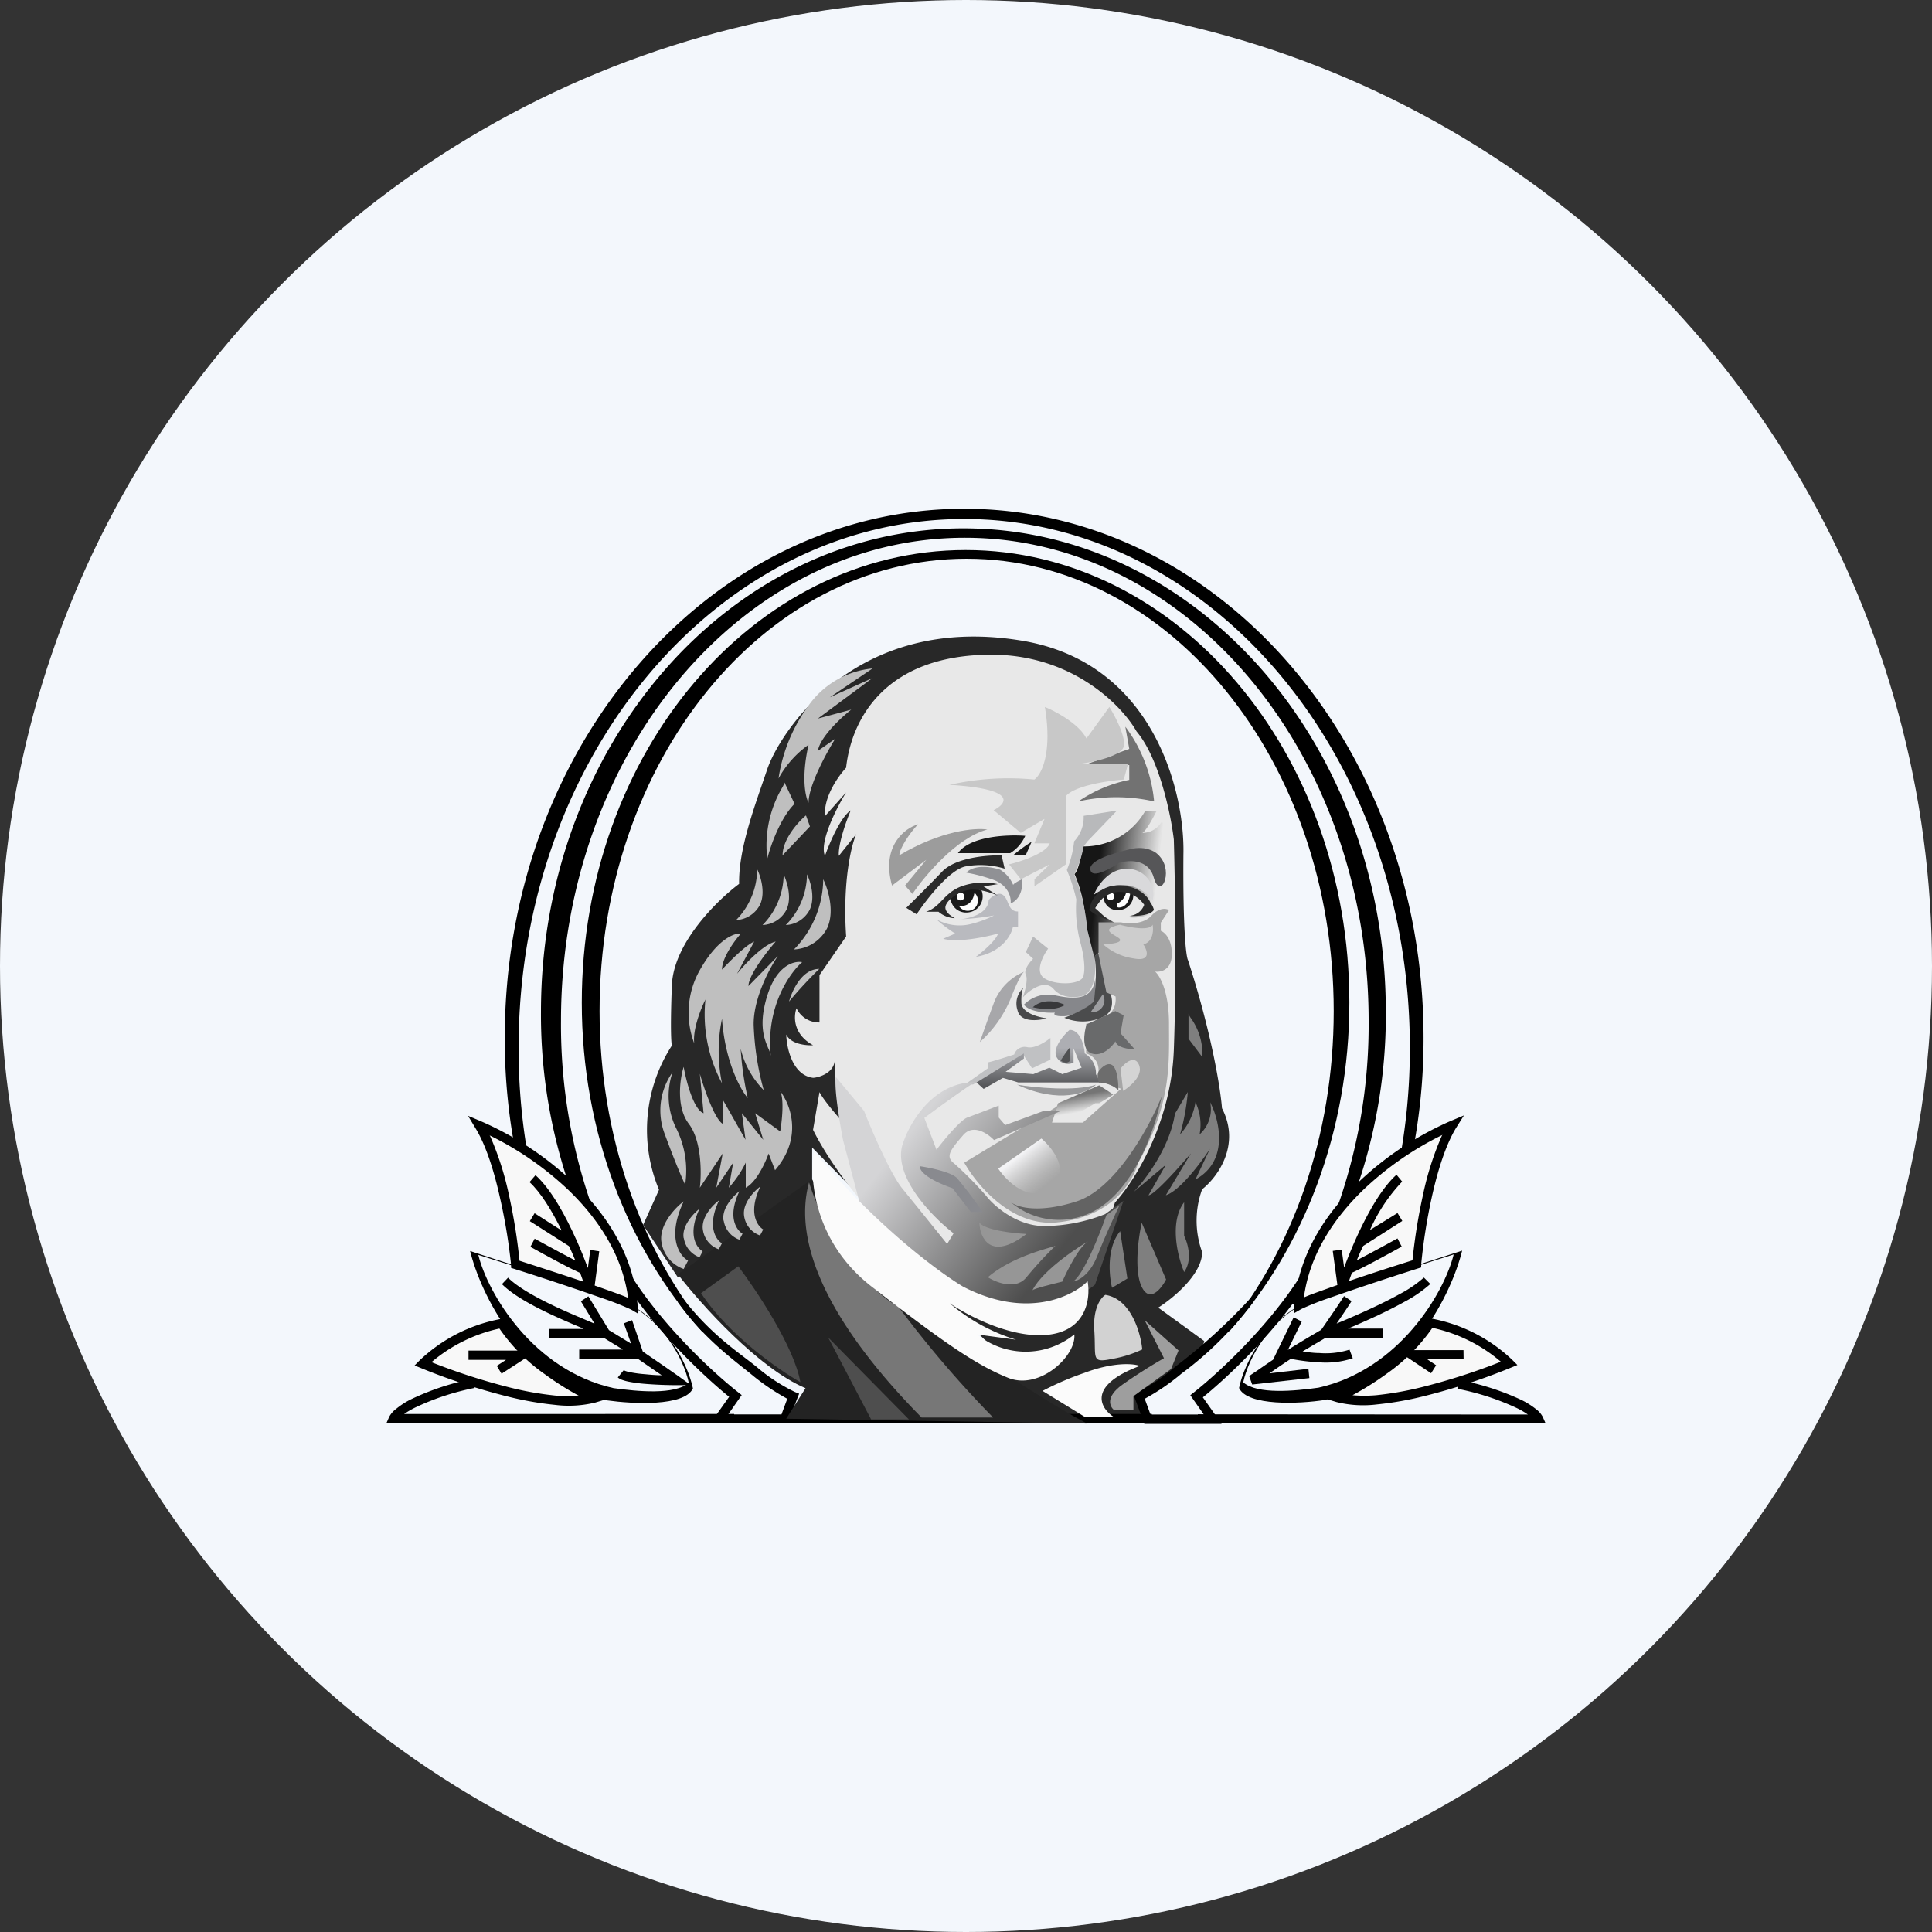 <?xml version='1.0' encoding='utf-8'?>
<svg xmlns="http://www.w3.org/2000/svg" id="Layer_1" data-name="Layer 1" viewBox="0 0 300 300" width="300" height="300"><rect x="0" y="0" width="300" height="300" fill="#333333" stroke="none"/><defs><linearGradient id="linear-gradient" x1="168.84" y1="-14191.8" x2="179.5" y2="-14193.04" gradientTransform="matrix(1, 0, 0, -1, 0, -14055.16)" gradientUnits="userSpaceOnUse"><stop offset="0.14" stop-color="#161616" /><stop offset="1" stop-color="#161616" stop-opacity="0" /></linearGradient><linearGradient id="linear-gradient-2" x1="158.5" y1="-14234.37" x2="162.4" y2="-14239.21" gradientTransform="matrix(1, 0, 0, -1, 0, -14055.16)" gradientUnits="userSpaceOnUse"><stop offset="0" stop-color="#f3f3f5" /><stop offset="1" stop-color="#cfcfcf" stop-opacity="0" /></linearGradient><linearGradient id="linear-gradient-3" x1="161.26" y1="-14215.04" x2="161.26" y2="-14224.21" gradientTransform="matrix(1, 0, 0, -1, 0, -14055.16)" gradientUnits="userSpaceOnUse"><stop offset="0.3" stop-color="#adaeb3" /><stop offset="1" stop-color="#4f5052" /></linearGradient><linearGradient id="linear-gradient-4" x1="167.74" y1="-14225.12" x2="168.43" y2="-14229.09" gradientTransform="matrix(1, 0, 0, -1, 0, -14055.16)" gradientUnits="userSpaceOnUse"><stop offset="0" stop-color="#757575" /><stop offset="0.65" stop-color="#757575" stop-opacity="0" /></linearGradient><linearGradient id="linear-gradient-5" x1="141.88" y1="-14230.25" x2="165.11" y2="-14248.62" gradientTransform="matrix(1, 0, 0, -1, 0, -14055.16)" gradientUnits="userSpaceOnUse"><stop offset="0" stop-color="#d4d4d6" /><stop offset="1" stop-color="#4e4e4e" /></linearGradient><clipPath id="bz_circular_clip"><circle cx="150.0" cy="150.0" r="150.0" /></clipPath></defs><g clip-path="url(#bz_circular_clip)"><path d="M-1.5-1.5h303v303H-1.5Z" fill="#f3f7fc" /><path d="M179.85,203.05l7.13,5.18c0,1.83-7.26,6.59-10.4,9.34l1.35,3.24h-9.88l-12-6,1.12-2.54L147,202.19c3.44.19,13.17,3.81,15.68,3.35s4.64-4.28,5.38-6.13c-3.05,3.05-8.52,3.12-10.88,2.78-6.19.37-15.44-7.87-19.29-12l-11.78-12v8.56l-3.26,3.47-17.61,8.1-5.38-8.1,2.47-5.47a24.11,24.11,0,0,1,2-22.4c-.11-.39-.26-2.8,0-9.37s7.07-13.22,10.44-15.73c-.11-5.55,2.58-12.49,4.37-17.81s13.35-24.17,39.27-20C179.14,102.7,184,123,183.76,132.68c-.09,11.84.43,15.88.71,16.41,3.69,11.34,5.06,20.07,5.28,23,3,5.8-.81,10.8-3.08,12.58a14.19,14.19,0,0,0,0,9.75C186.67,197.88,182.12,201.62,179.85,203.05Z" fill="#282828" /><path d="M62.75,219.57a13,13,0,0,1,1.71-1,39.05,39.05,0,0,1,9.24-3.05l-.29-1.41a40.15,40.15,0,0,0-9.58,3.17,12.1,12.1,0,0,0-2.3,1.48A3.72,3.72,0,0,0,60.44,220L60,221h54v-1.44Z" fill-rule="evenodd" /><path d="M237.25,219.65a12.35,12.35,0,0,0-1.71-1,39.49,39.49,0,0,0-9.24-3l.29-1.37a41,41,0,0,1,9.58,3.07,12.26,12.26,0,0,1,2.3,1.43,3.64,3.64,0,0,1,1.09,1.24l.44,1H186v-1.4Z" fill-rule="evenodd" /><path d="M211.81,198.86h1.24a92,92,0,0,0,8-37.78C221,115.72,189.09,79,149.7,79s-71.32,36.77-71.32,82.13a91.88,91.88,0,0,0,8,37.78h1.23a94.65,94.65,0,0,1-7.08-36.23c0-45.34,31-82.09,69.19-82.09s69.2,36.75,69.2,82.09A94.47,94.47,0,0,1,211.81,198.86Z" fill-rule="evenodd" /><path d="M200.63,202.5h1.22a82,82,0,0,0,13.34-45.38c0-41.47-29.36-75.08-65.58-75.08S84,115.65,84,157.12A82.06,82.06,0,0,0,97.37,202.5H99a84.93,84.93,0,0,1-11.89-44c0-41.44,28.08-75,62.71-75s62.7,33.59,62.7,75A85,85,0,0,1,200.63,202.5Z" fill-rule="evenodd" /><path d="M109.81,206.65C99.49,193.94,93.1,176.37,93.1,157c0-38.79,25.51-70.24,57-70.24s57,31.45,57,70.24c0,19.41-6.38,37-16.71,49.69h.53c11.46-12.8,18.61-30.93,18.61-51,0-38.81-26.68-70.28-59.59-70.28s-59.6,31.47-59.6,70.28c0,20.09,7.15,38.22,18.61,51Z" fill-rule="evenodd" /><path d="M95.77,194.07c4.5,9.39,14.44,18.67,18.86,22.13l.54.43-2.1,3h8.28l.9-2.43a34.49,34.49,0,0,1-5.68-3.87c-3-2.43-7.47-5.69-11.33-11.17l.79-.56c4.4,5.68,8.45,8.23,11.41,10.61a27.47,27.47,0,0,0,6,3.94l.65.26L122.31,221h-12l2.91-4.1C108.54,213.11,99,204,94.51,194.7Z" fill-rule="evenodd" /><path d="M204.23,194c-4.5,9.43-14.44,18.74-18.86,22.22l-.54.43,2.1,3h-8.28l-.9-2.45a34.07,34.07,0,0,0,5.68-3.88A53.93,53.93,0,0,0,194.74,202l-.56-.42a87.09,87.09,0,0,1-11.62,10.59,27.88,27.88,0,0,1-5.95,4l-.65.26,1.73,4.67h12l-2.91-4.12c4.7-3.82,14.26-12.94,18.73-22.3Z" fill-rule="evenodd" /><path d="M178.86,221H121.55v-1.44h57.31Z" fill-rule="evenodd" /><path d="M168.8,221.05l-46.72-.75,3-4.74c-7.35-3.1-16.28-13.09-19.83-17.69l20.84-14.76,9.3,15.8C139.1,201.94,159.41,216.13,168.8,221.05Z" fill="#232323" /><path d="M114.64,196.63l-5.78,4.17c4.26,6.51,12.06,11.92,15.42,13.82C123.33,209.17,117.46,200.36,114.64,196.63Z" fill="#4e4e4e" /><path d="M143.1,220.11c-14.32-14.54-20.08-27.05-17.47-36.51,2.34,7.7,8.91,16.69,13.86,19.29a168.75,168.75,0,0,0,14.72,17.22Z" fill="#777" /><path d="M141.14,220.41,128.6,207.69l6.67,12.72Z" fill="#4e4e4e" /><path d="M127,116.6c.33-2.14,3.59-5.16,5.18-6.41L127,111.58l8.49-6.3-6.63,3,6.63-4.48a13.74,13.74,0,0,0-9.94,5.76,25.4,25.4,0,0,0-4.66,11.32,15.67,15.67,0,0,1,4.66-5.23c-1.16,5.12-.48,8.11,0,9,0-2.65,2.76-7.72,4.14-9.93Zm-7.87,16.65a17.74,17.74,0,0,1,2.31-10.91h0a3.67,3.67,0,0,0,.38-.83l1.56,3.31C121.18,127,119.65,131.33,119.17,133.25ZM117.58,135c.51,1,1.31,3.54.46,5.43a4.42,4.42,0,0,1-3.74,2.44A11.4,11.4,0,0,0,117.58,135Zm7.73.77c.5,1,1.31,3.54.45,5.43a4.4,4.4,0,0,1-3.74,2.44A11.33,11.33,0,0,0,125.31,135.78Zm3.16,8.28c1.18-2.61.07-6.1-.64-7.51a15.75,15.75,0,0,1-4.54,10.89A6.11,6.11,0,0,0,128.47,144.06Zm-7.68,4.4c-1.28,1.86-3.83,6.61-3.76,10.7a43.45,43.45,0,0,0,1.56,10.12,13.7,13.7,0,0,1-3.58-6.43,48.07,48.07,0,0,0,1.1,7.66c-1.13-1.32-3.52-5.64-4-12.3a24.54,24.54,0,0,0,0,10,22.55,22.55,0,0,1-2.57-13c-.67,1.35-2,4.61-1.74,6.81a13.43,13.43,0,0,1,.91-11.45c2.72-4.77,5.36-5.71,6.34-5.59-1,1.11-2.94,3.77-2.94,5.59,1.13-1.23,3.71-3.82,5-4.35l-2.66,5c1.19-1.48,4.06-4.56,6-5-1.41,1.6-4.23,5.24-4.23,6.9Zm-1.65,6.15c-1.39,4.51-.47,6.69.14,8.14a4.65,4.65,0,0,1,.41,1.23c-.81-7.57,2.91-12.87,4.87-14.57C123.36,149.16,120.61,149.84,119.14,154.61Zm8.08-4.16a68.92,68.92,0,0,0-4.7,5.08C123,153.84,124.5,150.45,127.22,150.45Zm-5.07-9.24c.86-1.89,0-4.4-.46-5.43a11.33,11.33,0,0,1-3.28,7.87A4.4,4.4,0,0,0,122.15,141.21Zm3-14.58c-1.21,1-3.63,3.71-3.63,6.19l4.25-4.48Zm-4,42.82c1.56,2,3.59,7.17-.8,12.27l-1-2.59c-.5,1.41-1.9,4.46-3.55,5.31v-3.9a17,17,0,0,1-2.63,3.9l.68-3.9-2.63,3.9,1-5.31-3.55,5.31c.27-2.21.3-7.27-1.71-9.92s-1.38-7-.8-8.85c.38,2.17,1.53,6.64,3.09,7.2l-.58-6.13c.65,2.28,2.27,7,3.55,7.78v-3.77l3.55,6.25-.57-4.13,3.32,4.13-1.26-4.13,3.89,2.83C121.42,174.13,121.79,170.68,121.15,169.45Zm-17.86,6.84a10.24,10.24,0,0,1,1.15-9.79,11.31,11.31,0,0,0,.57,8.73,14.61,14.61,0,0,1,1.38,8.73C106.08,183.33,105,180.92,103.29,176.29Zm2.87,10.27c-1.34,1-3.9,3.73-3.44,6.37a5.23,5.23,0,0,0,3.44,4.13l.68-1.3C105.51,195,103.5,192.13,106.16,186.56Zm0,5.72c-.33-1.89,1.5-3.83,2.46-4.57-1.9,4-.46,6.06.49,6.6l-.49.93A3.77,3.77,0,0,1,106.19,192.28Zm5.45-5.84c-1,.73-2.79,2.67-2.46,4.56a3.76,3.76,0,0,0,2.46,3l.49-.93C111.17,192.5,109.74,190.43,111.64,186.44Zm.74,3.11c-.33-1.89,1.51-3.83,2.46-4.56-1.9,4-.46,6,.49,6.59l-.49.93A3.77,3.77,0,0,1,112.38,189.55Zm5.67-5.26c-1,.73-2.79,2.67-2.47,4.56a3.75,3.75,0,0,0,2.47,3l.49-.93C117.58,190.35,116.14,188.28,118.05,184.29Z" fill="#bfbfbf" fill-rule="evenodd" /><path d="M186.7,164.15a9.57,9.57,0,0,0-1.74-6,2.6,2.6,0,0,1-.41-.74v3.88Zm-1.07,19c5.27-2.88,3.72-9.23,2.28-12a5.23,5.23,0,0,1-1.64,5,8.08,8.08,0,0,0-.64-5,9.63,9.63,0,0,1-2.39,5,34.61,34.61,0,0,0,1.2-6.58l-2,3.37c-.77,5.2-4.59,10.27-6.41,12.15l5-4.22-2.69,4.73c.86,0,4.75-4.34,6.59-6.51l-3.9,6.51c2.15-.67,5.47-5.08,6.85-7.21Zm-1.76,3.56v5.19c.56,1.1,1.34,3.78,0,5.62C182.89,195.2,181.52,189.8,183.87,186.69Zm-9.93,4.47c-2.13,2.54-1.73,6.92-1.26,8.79l2.38-1.44Zm3.35-1.3,3.78,8.8c-.75,1.44-2.55,3.69-3.78,1.15S176.78,192.12,177.29,189.86Z" fill="#7f7f7f" fill-rule="evenodd" /><path d="M168.39,213.18c4.59-1.73,7.65-1.44,8.6-1.08-8.18,3.07-6.15,6.53-4.11,7.88h-4.49l-6.5-4A46.21,46.21,0,0,1,168.39,213.18Z" fill="#fbfbfb" /><path d="M169.92,206.58c-.23-3.47,1.05-5.12,1.72-5.51,4,.63,5.48,5.91,5.73,8.47a18.07,18.07,0,0,1-4.68,1.47C169.35,211.7,170.21,210.92,169.92,206.58Z" fill="#d2d2d2" /><path d="M183,209.7l-5.26-4.7,3,5.9c-1,.56-3.72,2.17-6.43,4.09s-2,3.45-1.28,4H176V216.8l5.84-4.22Z" fill="#9e9e9e" /><path d="M153.65,101.66c12.79-.12,20.55,7.89,22.83,11.91,3.53,4.16,5.33,12.92,5.79,16.78.18,6.1.43,21.17,0,32.7s-6.27,20.59-9.14,23.68l-2.73,8.59c-1.18,4.15-6.79,10.89-19.79,4.65S129,181,126.25,175.44l1-5.86c.93,1.82,4.93,6.19,6.82,8.14a19,19,0,0,1-4.45-13c-.25,2.13-2.86,2.64-3.37,2.64-3.19-.39-4.11-4.65-4.16-6.72.7,1.49,3.07,1.73,4.16,1.66-3.19-1.77-3-4.56-2.57-5.74a3.88,3.88,0,0,0,3.57,2.21v-7.36l4.14-6c-.57-8.59.81-14.17,1.57-15.89l-2.71,3.38c-.12-1.88,1.19-5.49,1.85-7.06-1.6,1.06-3.33,5.15-4,7.06-.92-2.11,1.8-7.45,3.28-9.85l-3.28,3.68c-.23-3,2.09-6.23,3.28-7.51C132.25,111.37,137.67,101.8,153.65,101.66Z" fill="#e8e8e8" /><path d="M179.21,124.45a22.85,22.85,0,0,0-4.47-11.61l.61,3.45-7,2.51h7v2.3a21.43,21.43,0,0,0-7.91,3.35A26.64,26.64,0,0,1,179.21,124.45Z" fill="#727272" /><path d="M160.61,121.05a41.62,41.62,0,0,0-13.17.82c10.53.65,8.95,2.89,6.85,3.93l4.21,3.53,3.69-2.17-1.58,3.8H163c-.53,1.52-4.43,2.81-6.32,3.26l1.84,2.31,4.48-2.31-2.37,2.31v1.09l4.87-3.4V123.63c1.37-1.63,6.54-2.4,9-2.58l.66-2.44h-7.51c2.15-.27,6.53-1.2,6.85-2.72s-1.36-4.71-2.24-6.11l-3.56,4.89c-1.16-2.28-4.78-4.21-6.45-4.89C163.45,117.06,161.66,120.33,160.61,121.05Z" fill="#c8c8c8" /><path d="M139.65,132.81c6.48-3.86,11.81-4.3,13.67-4-4.76,1.25-9.75,7.22-11.64,10l-1.14-1.3,3.29-4-5.32,4c-1.72-6.16,2-8.91,4.05-9.52C141.3,129.29,139.65,131.77,139.65,132.81Z" fill="#9c9c9c" /><path d="M148.75,132.48c1.88-2.67,7.75-2.9,10.45-2.69a6,6,0,0,1-2.34,2.69Z" fill="#191919" /><path d="M157.32,132.8a25.52,25.52,0,0,1,2.87-2.09l-.92,2.09Z" fill="#191919" /><path d="M146.27,135.37c2.07-2.2,7-2.61,9.26-2.54l.47,2.06a12.81,12.81,0,0,0-6.13-.34c-2.46.55-6.05,5.17-7.54,7.42l-1.6-1C141.71,140,144.18,137.57,146.27,135.37Z" fill="#2a2a2a" /><path d="M157.33,137.43a5,5,0,0,0-2.07-2.4c-3.14-.94-4.78-.07-5.2.48a25.16,25.16,0,0,1,3.87,1c2.67.82,3.11,2.86,3,3.78,1.71-.72,1.91-2.82,1.8-3.78C158.26,136.74,157.33,137.21,157.33,137.43Z" fill="#909195" /><path d="M150.22,141.69a2.41,2.41,0,0,1-2.6-2l.52-1.33,3.18-.6,1.13.6A2.51,2.51,0,0,1,150.22,141.69Z" fill="#191919" /><path d="M151.31,141.06a1.65,1.65,0,0,0,0-2.44c-.31,2-1.76,2.18-2.44,2A1.62,1.62,0,0,0,151.31,141.06Z" fill="#fff" /><ellipse cx="149.15" cy="139.22" rx="0.58" ry="0.6" fill="#fff" /><path d="M158.08,143.91v-2.37c-1.62,0-1.36-1.79-2.3-2.54-.76-.61-1.82.25-2.26.75-.08,2.16-3.07,2.92-4.56,3a39.51,39.51,0,0,0,5.4-.6,16.79,16.79,0,0,1-3.72,1.36,7.28,7.28,0,0,1-5.24-.76,20.23,20.23,0,0,0,2.93,2.21l-1.88.81c2.22.65,6.62-.27,8.54-.81-.38,1.13-2.46,2.88-3.46,3.62,4.07-.69,5.54-3.42,5.76-4.7Z" fill="#b9babf" /><path d="M180.4,129.92c1.31.9,1.5,4.26,1.43,5.83l-1.43,4-.82,1.65a6.25,6.25,0,0,1-4.46,1c2-.47,2.64-1.48,2.69-1.93-1.13-2.3-4.19-2.37-5.59-2.12a15.51,15.51,0,0,0-2.38,3l3.34,2a2.39,2.39,0,0,0-1.36.63c-.6.51,1.16,1.61,2.11,2.11l-2.93-.35v1.89l-1.16,1a31.68,31.68,0,0,1-1.36-6.6,21.43,21.43,0,0,0-1.63-6.31c.6-.51,1.11-3.07,1.29-4.29a10.9,10.9,0,0,0,9.67-5.47h1.77c-.56,1.12-1.8,3.37-2.24,3.37a3.43,3.43,0,0,0,3.06-1.76l.62.77Z" fill="url(#linear-gradient)" /><path d="M175.43,131.87c2.65-.65,4.24.52,4.71,1.18,2.11,2.49,0,6.79-1,3.18-.82-2.89-3.93-2.7-5.38-2.24-1.28.89-4,2.39-4.4,1.24C168.78,133.8,172.1,132.68,175.43,131.87Z" fill="#565658" /><path d="M174.82,134.92c-2.7.05-4.43,2.68-4.95,4,4.54-3.08,8-.7,9.12.88A4,4,0,0,0,174.82,134.92Z" fill="#d9d9db" /><path d="M173.74,141.31a2.12,2.12,0,0,1-2.38-2l.58-1.1,2.56-.35,1.47.95A2.28,2.28,0,0,1,173.74,141.31Z" fill="#191919" /><ellipse cx="172.44" cy="139.19" rx="0.57" ry="0.58" fill="#fff" /><path d="M173.5,140.3a2.53,2.53,0,0,0,1.37-1.73l.62.15c-.05.59-.36,1.84-1.29,2.12S173.34,140.59,173.5,140.3Z" fill="#fff" /><path d="M166.79,130.64a16,16,0,0,1-1.13,4.45,27.56,27.56,0,0,1,1.47,4.58,20.49,20.49,0,0,0,.63,6.68c.77,2.86.66,4.51.51,5,0,1.58-4.32,1.76-6.14.53-1.46-1-.19-3.46.62-4.57l-2.33-1.88-1.13,2.4,1.13,1.06c-.53.51-1.5,1.71-1.13,2.46s-.16,2.66-.46,3.52c1-1.1,3.41-2.89,4.78-1.29s3.68,1.33,4.66,1c1.87-.84,1.92-4.14,1.71-5.68l-1.14-4.51a29.48,29.48,0,0,0-2.05-8.62,15.68,15.68,0,0,0,1.48-4.34l.57-.76,4.61-4.81-5.18.82A5.39,5.39,0,0,1,166.79,130.64Z" fill="#b8b9bb" /><path d="M159.1,150.89l-.07,0c-.25.16-.91,1.12-2.07,4.11a18.58,18.58,0,0,1-4.81,6.81c.34-1,1.26-3.63,2.27-6.33a8.54,8.54,0,0,1,4.61-4.59Z" fill="#a7a7aa" /><path d="M158,156.88a3.3,3.3,0,0,1,.93-3.51c-.13.13-.38.77-.33,2.34s2.64,2.25,3.94,2.41C161.19,158.51,158.44,158.8,158,156.88Z" fill="#48484a" /><path d="M163.77,154.54A5.27,5.27,0,0,0,159,156c.85,1.16,3.56,1.31,4.81,1.24-.2.21-.19.61,1.47.55s3.89-1.58,4.8-2.34v-3.65C169.78,155.43,166.7,155.16,163.77,154.54Z" fill="#86878b" /><path d="M165.37,156.05c-1-.5-3.35-1.14-5,.35C161.38,156.67,163.82,157,165.37,156.05Z" fill="#38383a" /><path d="M173.62,137.49c3.14,0,4.66,1.75,5,2.65a3.34,3.34,0,0,1,.56,1.14c-.57.91-2.79,1-3.83.93a2.59,2.59,0,0,0,2.32-1.71,4.65,4.65,0,0,0-4.08-2,4.55,4.55,0,0,0-3.57,2.48l2,1.82a7.58,7.58,0,0,1-2.87-1.5A4.4,4.4,0,0,1,173.62,137.49Z" fill="#2a2a2a" /><path d="M171,147.86l-1.13.62c.53,1.43.22,5.23,0,7-.91,1-3.45,2.14-4.61,2.55a7.33,7.33,0,0,0,5.74,0c2.67-1,1.56-4.06.67-5.44C172.24,151.39,171.49,148.94,171,147.86Z" fill="#4b4c4d" /><path d="M169.37,157.15l1.87-2.75a1.84,1.84,0,0,1-1.87,2.75Z" fill="#9d9ea1" /><path d="M178.76,142.22c-1.23,1.34-3.64,1.25-4.69,1h-3.49v5l1.22,5.88,1.42.63c.33,3.09-2.91,4.11-4.57,4.24v4.61a2.63,2.63,0,0,1,1.93,2.63v1.58l3.49,1.27-5.93,5.26h-4.78l.81-2.53-14.44,8.75c1.9,3.37,7.31,10,14.44,9.27,6.67-.68,11-4.3,12.59-9.27,5.18-9.42,4.76-15.26,4.76-21.57,0-5.05-1.44-7.51-2.17-8.11.86.14,2.57-.21,2.61-2.64s-1.13-3.47-1.71-3.68v-1.27l1.27-1.95C181.11,141.05,180,140.87,178.76,142.22Z" fill="#a6a6a6" /><path d="M177.54,146.65c1.53-.4,1.6-2.21,1.44-3.06-.46,1-3.58.42-5.08,0-3.64.79-.29,1.67,0,2.27s-1.63.72-2.59.79a8.92,8.92,0,0,0,4.7,2.17C178.76,149.37,178.18,147.6,177.54,146.65Z" fill="#cdcdcd" /><path d="M174,160.45l.48-2.8L173.2,157l-4.48,2.06c-.4,1.29-.8,4,.8,4.53s3.12-1,3.68-1.89c.25,1,2.08,1.23,3,1.23Z" fill="#696a6b" /><path d="M176.88,165.39c.64,1.65-1.39,3.33-2.48,4l-.4-3.46C174.69,165,176.24,163.75,176.88,165.39Z" fill="#d4d4d4" /><path d="M155,181.46l6.71-4.67c1.83,1.56,4.67,5.27,1.42,7.69S156.34,183.47,155,181.46Z" fill="url(#linear-gradient-2)" /><path d="M157.48,163.74c-1.25.41-3.83,1.22-4.1,1.22v.93l-3.55,2.51h1.25l4.31-2.51,3.48-2.15,1.39,2.15,2.85-1.36v-3.36c-.72.59-2.45,1.71-3.62,1.43A1.71,1.71,0,0,0,157.48,163.74Z" fill="#c0c1c3" /><path d="M164,164c-.5-1.38,1.18-3.3,2.08-4.08,1.67,0,2.27,2.43,2.36,3.65a3.63,3.63,0,0,1,1.74,3.22l.69,1.29H158.1l-2.36-.71-3,1.71-1.11-1,7.36-4.51v.79l-2.84,2.07,4.3.36,2.5-1,2,1,3-1-1.25-3V165A2,2,0,0,1,164,164Z" fill="url(#linear-gradient-3)" /><path d="M164.7,164.68a19,19,0,0,1,1.46-2.08v2.08C165.72,165.25,165,164.92,164.7,164.68Z" fill="#505153" /><path d="M157.92,168.43c2.76.45,9.07,1.07,12.26,0C168.85,169.7,164.54,171.47,157.92,168.43Z" fill="#97989a" /><path d="M170.68,168.53c.6.38,1.87,1.2,2.19,1.44l-2.19,1.34h-.6l-4.39,2.57H163.3l1-2.57Z" fill="url(#linear-gradient-4)" /><path d="M143.53,173.59c2.37-1.76,7.28-5.32,7.93-5.56-6.75,0-10.41,6.63-11.39,9.94-1.22,5,4.85,11.1,8,13.54l-1,1.66c-1.6-2-5.23-6.49-7-8.67s-4.68-8.9-5.9-12l-4.37-5.26c-.33,1.63.61,7.24,1.12,9.83l3.25,12.27a81.6,81.6,0,0,0,17.29,12.3c7.65,3.82,16.06,0,18.57-2.16l4.41-13-2.84,2.05a26.14,26.14,0,0,1-9.46,1.85c-4.23,0-7.8-3.12-9-4.68a55.82,55.82,0,0,0-5-5.06c-1.42-1.07-.5-2.15,1.43-4.39,1.54-1.79,3.83-.22,4.78.78l10.47-4.57h-2.64l-6.1,2.24-1-1.17v-1.85c-1.19.45-3.82,1.46-4.88,1.85s-3.63,3.47-4.78,5Z" fill="url(#linear-gradient-5)" /><path d="M166.61,199c1.63-1,4.14-7.31,5.19-10.32l2-1.47c-.67,1.43-2.31,5-3.45,7.89S167.39,198.91,166.61,199Z" fill="#8e8e8e" /><path d="M159.39,191.61c-2.06-.1-6.42-.59-7.32-1.76C152.17,192.22,153.78,195.89,159.39,191.61Z" fill="#969696" /><path d="M153.39,198.33c3.87-3.31,9.77-4.58,10.48-4.87a58.48,58.48,0,0,0-4.48,4.87C157.77,200.35,154.72,199.17,153.39,198.33Z" fill="#969696" /><path d="M160.31,200.37c1.63-3.31,8-7.3,8.64-7.59-1.38.78-3.22,4.48-4,6.23C163.49,199.36,160.45,200.11,160.31,200.37Z" fill="#969696" /><path d="M148.61,182.94c-.89-.94-4.23-1.63-5.79-1.85,0,1.4,3.39,2.85,5.08,3.41l2.85,3.7h1.83A64.21,64.21,0,0,0,148.61,182.94Z" fill="#898a8f" /><path d="M149.26,137.64a10.14,10.14,0,0,1,5.67-.35l-2.2.35,2.2,1.44c-1-.48-3.47-1.3-5.07-.76-2,.69-3.13,1.93-3.06,2.68s1,1.31,1.46,1.58a4.15,4.15,0,0,1-2.53-1H143.8C146.13,140.8,146.46,138.74,149.26,137.64Z" fill="#2a2a2a" /><path d="M135.34,199.78c-9-7-9.69-16.92-8.93-21,9.34,11.33,19.31,18.72,23.12,21,9.8,5.09,17,1.57,19.35-.83.45,2.4,0,7.41-5.73,8.26s-12.82-2.87-15.68-4.84a28.78,28.78,0,0,0,10.3,5.66l-6.06-.82a12,12,0,0,0,15.11,0c.34,3.3-5.38,8.73-10.31,6.73S146.56,208.51,135.34,199.78Z" fill="#fbfbfb" /><path d="M167.12,186.57c6.15-1.95,11.41-11.69,13.27-16.32-.87,4.37-4.09,14.91-11.16,18.12a11.55,11.55,0,0,1-12.4-1.8C157.7,187.38,161,188.52,167.12,186.57Z" fill="#636363" /><path d="M74.43,174.77c3.41,5.54,5.12,16.68,5.55,21.56,12.81,4,17.56,5.95,18.33,6.39C97.18,187.82,81.92,177.88,74.43,174.77Z" fill="#f8f8f8" /><path d="M72.68,173.27l2,.84a49.35,49.35,0,0,1,14.54,9.69c5,4.8,9.19,11.17,9.78,18.86l.1,1.34L98,203.35a44.86,44.86,0,0,0-4.54-1.79c-2.88-1-7.26-2.52-13.65-4.54l-.45-.14,0-.48A88.33,88.33,0,0,0,77.64,186c-.9-4.07-2.16-8.14-3.8-10.8Zm3.36,3a46.36,46.36,0,0,1,3,9.35,87.93,87.93,0,0,1,1.63,10.15c6.17,2,10.43,3.39,13.26,4.41,1.64.59,2.81,1,3.6,1.36-.88-6.67-4.67-12.31-9.22-16.71A49.13,49.13,0,0,0,76,176.29Z" fill-rule="evenodd" /><path d="M83.15,182.48c2.45,2.19,4.72,6.39,6.43,10.23.65,1.46,1.22,2.89,1.7,4.17l0,.05.38-2.83,1.39.2L92.29,200l-1.35.12c-.22-.69-.51-1.52-.85-2.45-.3-.13-.68-.31-1.1-.52-.63-.31-1.38-.7-2.18-1.12-1.58-.84-3.33-1.8-4.45-2.42l.66-1.27c1.12.62,2.86,1.57,4.43,2.4.68.36,1.33.7,1.89,1-.3-.72-.61-1.48-1-2.25l-6.07-3.87.74-1.23,4.21,2.69c-1.51-3.07-3.27-5.94-5-7.52Z" fill-rule="evenodd" /><path d="M107.6,215.59c-.76-3.72-4.5-11.85-13.3-14.55S76.41,195.39,73,194.26c1.58,6.49,8.08,20.22,21.34,23.2C98.19,218,106.29,218.44,107.6,215.59Zm-.65-.88c-.73-3.46-4.25-11-12.55-13.55s-16.88-5.25-20.13-6.3c1.49,6,8.5,17.91,21,20.69C99,216.07,104.75,216.63,107,214.71Z" fill-rule="evenodd" /><path d="M90.55,206.36h-5.3v1.44h8.6l2.87,1.76H89.94V211h9.11l.6.42,1.79,1.23,1.31.9c-.84,0-1.73-.08-2.57-.16a19.81,19.81,0,0,1-2.29-.3,5.6,5.6,0,0,1-.77-.2l-.22-.1-.07,0v0l-.9,1.1a2.34,2.34,0,0,0,.76.41,6.86,6.86,0,0,0,.95.25,21.38,21.38,0,0,0,2.43.33c1.78.15,3.75.21,5,.21h2.21l-1.82-1.32c-.48-.34-1.94-1.36-3.28-2.28l-1.79-1.22-.58-.41L98.15,205l-1.28.49L98,208.65l-3.44-2.1-3.2-5.26-1.16.77,2.12,3.48-.85-.36-.7-.3c-1.38-.58-2.9-1.23-4.4-1.93-3-1.41-5.91-3-7.48-4.55l-.95,1c1.77,1.76,4.85,3.42,7.87,4.82,1.53.71,3.07,1.37,4.45,1.95Z" fill-rule="evenodd" /><path d="M65.65,211.77a24.16,24.16,0,0,1,12.27-6.25c3.4,5.64,11,10.07,14.32,11.57C85.84,219,71.85,214.34,65.65,211.77Z" fill="#f8f8f8" /><path d="M78.27,204.73l.24.4a26.33,26.33,0,0,0,7,7.14,41.81,41.81,0,0,0,7,4.16l1.78.8-1.86.56a17.32,17.32,0,0,1-6.24.36,51,51,0,0,1-7.49-1.33,99,99,0,0,1-13.32-4.38l-1-.41.77-.78a24.86,24.86,0,0,1,12.65-6.45ZM67,211.52A96.64,96.64,0,0,0,79,215.41a49.7,49.7,0,0,0,7.29,1.3,21.68,21.68,0,0,0,3.66.06,44.44,44.44,0,0,1-5.28-3.33,28.25,28.25,0,0,1-7.12-7.14A24.22,24.22,0,0,0,67,211.52Z" fill-rule="evenodd" /><path d="M72.75,209.72H83.41l-5.53,3.59-.74-1.22,1.43-.93H72.75Z" fill-rule="evenodd" /><path d="M192.4,215.53c.76-3.73,4.5-11.85,13.3-14.56s17.89-5.65,21.34-6.77c-1.58,6.49-8.08,20.21-21.34,23.19C201.81,218,193.71,218.37,192.4,215.53Zm.65-.88c.73-3.47,4.25-11,12.55-13.56s16.88-5.25,20.13-6.3c-1.49,6-8.5,17.91-21,20.69C201.05,216,195.25,216.56,193.05,214.65Z" fill-rule="evenodd" /><path d="M205.83,207.74h8.88V206.3h-5.38c1-.42,2.12-.91,3.31-1.45,1.79-.81,3.7-1.74,5.38-2.67a20.6,20.6,0,0,0,4.08-2.8l-1-1a18.91,18.91,0,0,1-3.79,2.58c-1.63.91-3.5,1.81-5.28,2.62s-3.28,1.45-4.48,1.94l.06-.09c.78-1.14,1.71-2.51,2.26-3.39l-1.17-.78c-.53.85-1.44,2.19-2.23,3.33l-1,1.46-.31.44,0,0h0l-.41.24-1.39.82c-1.09.65-2.42,1.45-3.38,2.07l2.15-4.41-1.25-.65-3.2,6.58c-.73.49-1.62,1.1-2.33,1.6l-1,.67-.38.27.47,1.31,8.88-1-.15-1.44-6.05.7,1.45-1,.78-.53,1.09-.72a30.18,30.18,0,0,0,4.36.54,13.19,13.19,0,0,0,5.26-.63l-.51-1.34a12.18,12.18,0,0,1-4.69.53c-.91,0-1.8-.14-2.59-.25l1.76-1.05,1.38-.81Z" fill-rule="evenodd" /><path d="M225.57,174.71c-3.41,5.53-5.12,16.68-5.55,21.56-12.81,4-17.56,5.94-18.33,6.38C202.82,187.75,218.08,177.81,225.57,174.71Z" fill="#f8f8f8" /><path d="M227.32,173.2l-2,.84a49.35,49.35,0,0,0-14.54,9.69c-5,4.8-9.19,11.17-9.78,18.87l-.1,1.34,1.14-.66a44.86,44.86,0,0,1,4.54-1.79c2.88-1,7.26-2.51,13.65-4.54l.45-.14,0-.48a88.65,88.65,0,0,1,1.65-10.44c.9-4.07,2.16-8.14,3.8-10.8Zm-3.36,3a46.56,46.56,0,0,0-3,9.35,87.93,87.93,0,0,0-1.63,10.15c-6.17,1.95-10.43,3.39-13.26,4.41-1.64.59-2.81,1-3.6,1.36.88-6.67,4.67-12.31,9.22-16.71A49.13,49.13,0,0,1,224,176.22Z" fill-rule="evenodd" /><path d="M216.85,182.41c-2.44,2.19-4.72,6.39-6.43,10.23-.65,1.46-1.22,2.89-1.7,4.17l0,.05-.38-2.82-1.39.2.78,5.72,1.35.12c.22-.69.51-1.52.85-2.45.3-.12.68-.31,1.1-.52.63-.31,1.38-.7,2.18-1.12,1.58-.84,3.33-1.79,4.45-2.42L217,192.3c-1.12.62-2.86,1.57-4.43,2.41-.68.36-1.33.69-1.89,1,.3-.72.61-1.48,1-2.24l6.07-3.88-.74-1.23L212.73,191a26.25,26.25,0,0,1,5-7.52Z" fill-rule="evenodd" /><path d="M234.35,211.7a24.16,24.16,0,0,0-12.27-6.25c-3.4,5.64-11,10.07-14.32,11.58C214.16,218.94,228.15,214.28,234.35,211.7Z" fill="#f8f8f8" /><path d="M221.73,204.67l-.24.4a26.44,26.44,0,0,1-7,7.13,42.71,42.71,0,0,1-7,4.17l-1.78.79,1.86.56a17.32,17.32,0,0,0,6.24.36,51,51,0,0,0,7.49-1.33,99,99,0,0,0,13.32-4.38l1-.41-.77-.77a24.81,24.81,0,0,0-12.65-6.46Zm11.32,6.78a98.2,98.2,0,0,1-12.08,3.9,51.07,51.07,0,0,1-7.29,1.3,21.6,21.6,0,0,1-3.66,0,45.57,45.57,0,0,0,5.28-3.32,28.42,28.42,0,0,0,7.12-7.14A24.07,24.07,0,0,1,233.05,211.45Z" fill-rule="evenodd" /><path d="M227.25,209.65H216.84l5.38,3.59L223,212l-1.4-.94h5.67Z" fill-rule="evenodd" /><path d="M172.79,165.46c-.74-.64-1.73.27-2.13.81s-.18,1.41,0,1.83a4.7,4.7,0,0,1,3,1.17C173.67,168.27,173.53,166.11,172.79,165.46Z" fill="#6d6d6d" /></g></svg>